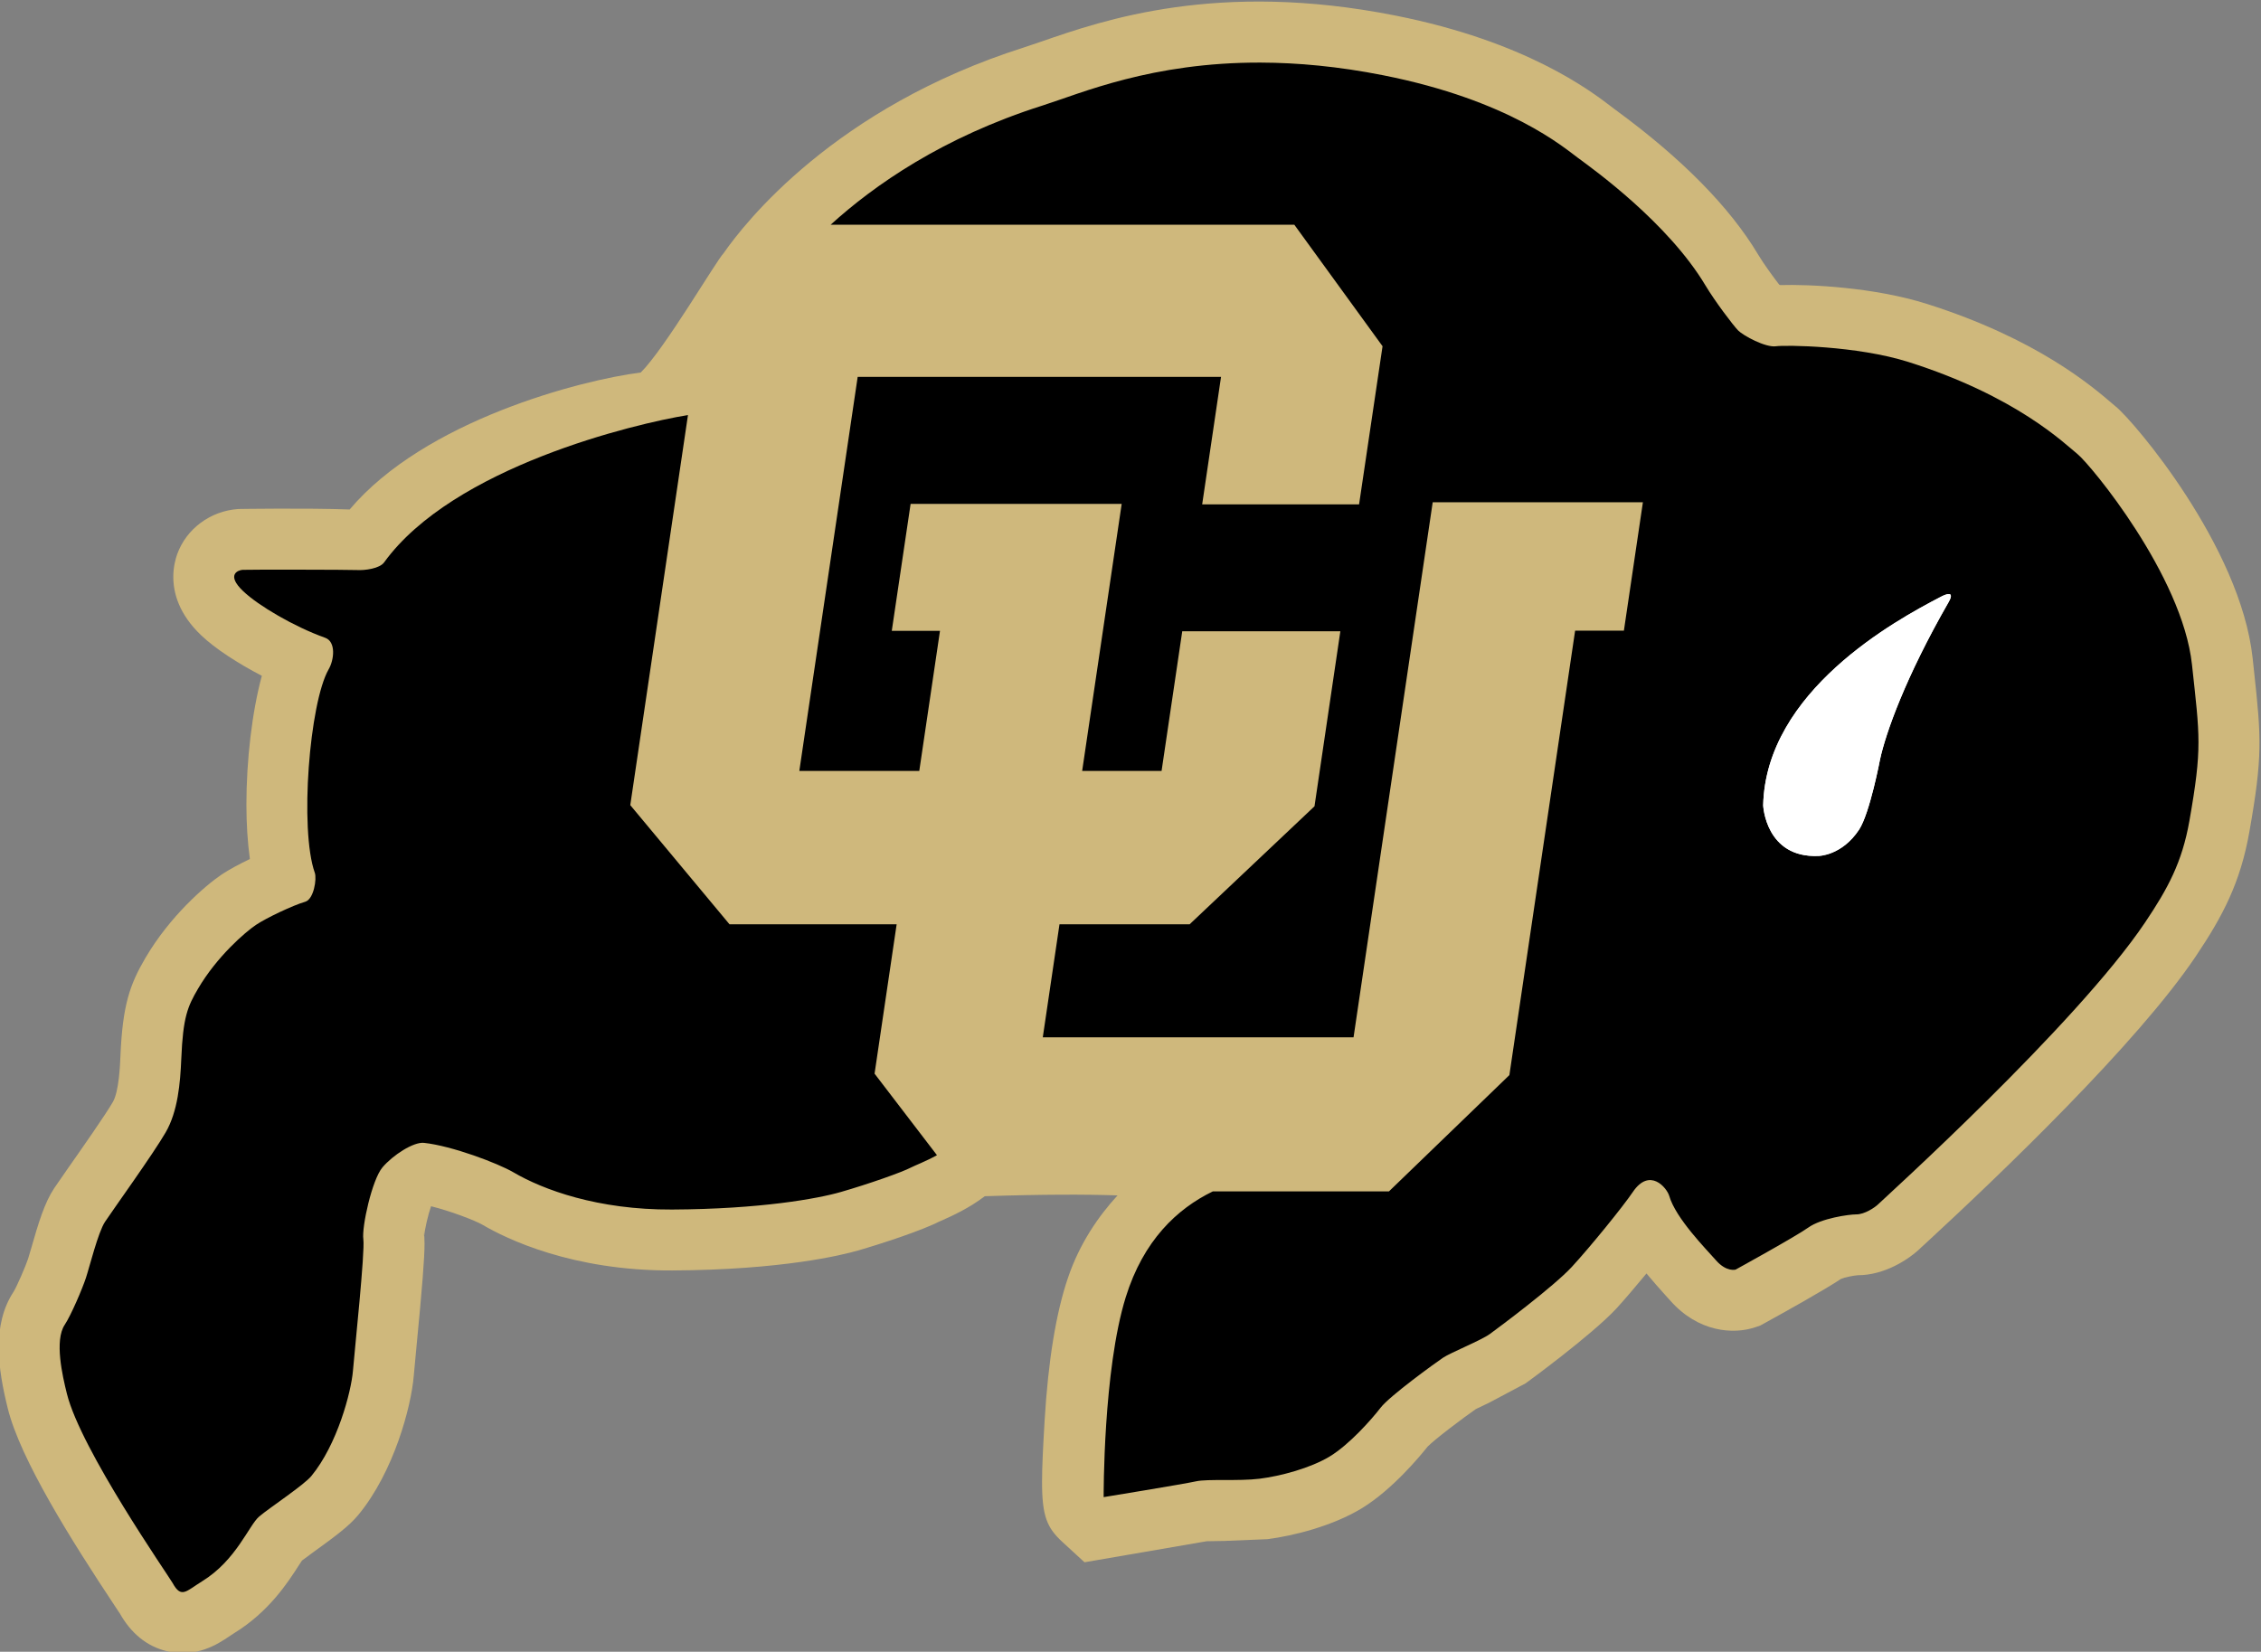 <svg clip-rule="evenodd" fill-rule="evenodd" stroke-linejoin="round" stroke-miterlimit="1.414" viewBox="143.149 99.995 273.714 200" xmlns="http://www.w3.org/2000/svg"><rect x="143.149" y="99.995" width="273.714" height="200" fill="#808080" stroke="none"/><g transform="matrix(2.528 0 0 -2.528 -1056.67 1583.43)"><path d="m524.5 584.818-.846-.286c-9.086-2.882-13.402-8.432-14.392-9.861-.341-.34-2.808-4.56-3.966-5.711-2.854-.36-10.337-2.291-13.94-6.561-2.049.075-5.304.024-5.34.023-1.335-.097-2.481-.948-2.919-2.166-.085-.235-.186-.618-.186-1.088 0-.77.272-1.783 1.333-2.794.668-.639 1.752-1.34 2.907-1.942-.47-1.725-.739-4.044-.739-6.167 0-.936.058-1.818.166-2.606-.517-.251-1.015-.518-1.345-.739-.807-.546-2.485-2.002-3.657-4-.745-1.272-1.094-2.255-1.197-4.705-.016-.418-.071-1.688-.359-2.19-.35-.608-1.517-2.273-2.144-3.168l-.669-.967c-.461-.695-.751-1.647-1.111-2.912l-.139-.466c-.113-.346-.531-1.313-.691-1.575-.525-.796-.714-1.715-.714-2.663 0-.976.197-1.983.43-2.924.605-2.449 3.054-6.34 5.121-9.456l.278-.42-.059.099c.55-.998 1.313-1.622 2.271-1.856 1.428-.346 2.475.358 2.978.695l.25.165c1.676 1.029 2.58 2.436 3.117 3.276 0 0 .071.107.135.204.212.156.562.415.562.415 1.04.752 1.698 1.239 2.14 1.776 1.7 2.063 2.527 5.177 2.65 6.654l.114 1.224c.3 3.111.402 4.41.402 5.118 0 .262-.014.441-.038.604 0-.006.02-.275.02-.275.014.291.181 1.023.33 1.454.915-.226 2.097-.675 2.467-.889 1.131-.666 4.287-2.209 9.085-2.187 5.269.027 8.136.738 8.889.954 1.088.314 3.111.973 3.92 1.402l-.07-.035.145.063c.556.245 1.354.616 2.08 1.172 2.747.091 4.826.091 6.359.039-.925-1.009-1.814-2.303-2.369-3.931-.577-1.686-.953-3.994-1.124-6.859-.075-1.266-.123-2.211-.123-2.942 0-1.639.243-2.194.977-2.869l1.056-.971 5.981 1.03c-.005 0-.131-.023-.131-.023l.852.015 2.053.084c1.274.163 3.127.634 4.511 1.472 1.499.91 2.852 2.568 3.164 2.961.351.361 1.792 1.442 2.313 1.8.058.025.625.299.625.299l1.753.931c.032.021 3.17 2.309 4.359 3.595.376.411.904 1.03 1.432 1.669.296-.357.602-.705.91-1.046l.23-.254c1.329-1.509 3.016-1.632 4.062-1.278l.244.083.226.124c.868.477 2.867 1.589 3.641 2.11.166.072.608.165.813.177h.004c1.244 0 2.435.734 3.061 1.366-.052-.051.145.13.145.13 3.646 3.363 10.178 9.623 12.968 13.779 1.301 1.937 2.139 3.535 2.568 5.971.632 3.574.573 4.469.222 7.685l-.068.633c-.579 5.347-5.693 11.345-6.545 12.035l-.157.133c-.997.856-3.643 3.127-8.894 4.79-2.508.796-5.614.945-7.028.902-.018.008-.03.013-.047.023-.234.3-.739.984-1.011 1.443-1.357 2.27-3.644 4.593-6.799 6.906l-.08.06c-.001 0-.133.101-.133.101-1.013.776-4.096 3.136-10.371 4.38-8.485 1.681-13.971-.22-16.918-1.242" fill="#cfb87c"/><path d="m75.553 3.641c-6.538-.022-10.759 1.838-13.071 2.572-5.967 1.891-10.081 4.771-12.68 7.135h27.754l5.282 7.275-1.405 9.469h-9.392l1.129-7.635h-21.75l-3.493 23.592h7.18l1.24-8.387h-2.886l1.127-7.599h12.635l-2.366 15.986h4.754l1.237-8.36h9.464l-1.548 10.479-7.473 7.063h-7.791l-1 6.767h18.602l4.738-32.033h12.582l-1.137 7.686h-2.92l-3.935 26.611-7.211 6.964h-10.545c-2.137 1.039-4.151 2.932-5.209 6.334-1.359 4.37-1.322 11.969-1.322 11.969s4.825-.787 5.525-.945c.7-.157 2.567-.001 3.815-.158 1.245-.156 3.034-.629 4.203-1.338 1.165-.709 2.49-2.205 3.035-2.912.545-.709 3.27-2.678 3.738-2.994.467-.315 2.256-1.026 2.801-1.42.543-.393 3.813-2.834 4.904-4.014 1.089-1.181 3.062-3.606 3.657-4.49 1.012-1.495 2.038-.245 2.179.24.389 1.337 2.179 3.15 2.801 3.856.624.711 1.168.554 1.168.554s3.58-1.968 4.357-2.521c.778-.552 2.416-.787 2.881-.787.47 0 1.091-.395 1.324-.629.234-.238 11.829-10.712 15.955-16.854 1.364-2.03 2.211-3.597 2.647-6.064.777-4.409.624-5.039.156-9.371-.576-5.339-6.073-11.97-6.849-12.6-.779-.63-3.658-3.468-10.117-5.514-3.102-.983-7.395-1.023-7.94-.943-.616.086-1.948-.631-2.26-.946-.308-.317-1.396-1.76-1.945-2.677-2.249-3.778-6.765-7.009-7.619-7.638-.858-.63-4.127-3.467-11.676-4.963-2.709-.537-5.145-.753-7.324-.76zm-34.293 21.104c-3.176.509-14.055 3.111-18.187 8.819-.265.369-1.149.489-1.635.459-.426-.025-6.567-.031-6.84-.012-.274.02-.995.295.039 1.277.908.868 3.053 2.129 4.908 2.791.655.235.54 1.318.207 1.889-1.147 1.998-1.75 9.577-.828 12.182.129.366-.063 1.584-.572 1.732-.726.209-2.336.971-2.957 1.391-.624.42-2.327 1.88-3.463 3.82-.621 1.063-.897 1.692-1 4.188-.061 1.472-.207 3.15-.934 4.408-.726 1.262-3.217 4.725-3.632 5.357-.417.629-.933 2.729-1.143 3.358-.207.632-.884 2.224-1.271 2.81-.622.943-.133 3.055.132 4.121.829 3.358 6.104 10.929 6.33 11.338.519.945.805.487 1.764-.105 2.05-1.259 2.801-3.36 3.424-3.885.621-.522 2.667-1.874 3.113-2.414 1.558-1.89 2.387-5.04 2.492-6.301.104-1.26.727-7.137.623-7.875-.105-.734.518-3.567 1.143-4.305.62-.735 1.861-1.538 2.488-1.47 1.687.184 4.42 1.221 5.346 1.76 1.79 1.052 5.059 2.253 9.494 2.232 5.293-.026 8.729-.65 10.119-1.053 1.635-.471 3.657-1.18 4.203-1.469.201-.106.893-.371 1.543-.732l-3.735-4.881 1.322-8.944h-10.006l-5.939-7.133 3.453-23.352z" transform="matrix(.8 0 0 -.8 474.548 586.717)"/><g fill="#fff" fill-rule="nonzero"><path d="m563.64 547.068c-.829-1.259-1.948-1.263-1.948-1.263-2.535-.11-2.647 2.423-2.647 2.423.132 5.47 6.329 8.855 8.478 9.973 0 0 .801.458.401-.24-2.069-3.603-3.011-6.276-3.282-7.533 0 0-.488-2.574-1.002-3.36"/><path d="m563.64 547.068c-.829-1.259-1.948-1.263-1.948-1.263-2.535-.11-2.646 2.423-2.646 2.423.131 5.47 6.329 8.855 8.477 9.973 0 0 .801.458.401-.24-2.069-3.603-3.012-6.276-3.283-7.533 0 0-.487-2.574-1.001-3.36"/></g></g></svg>